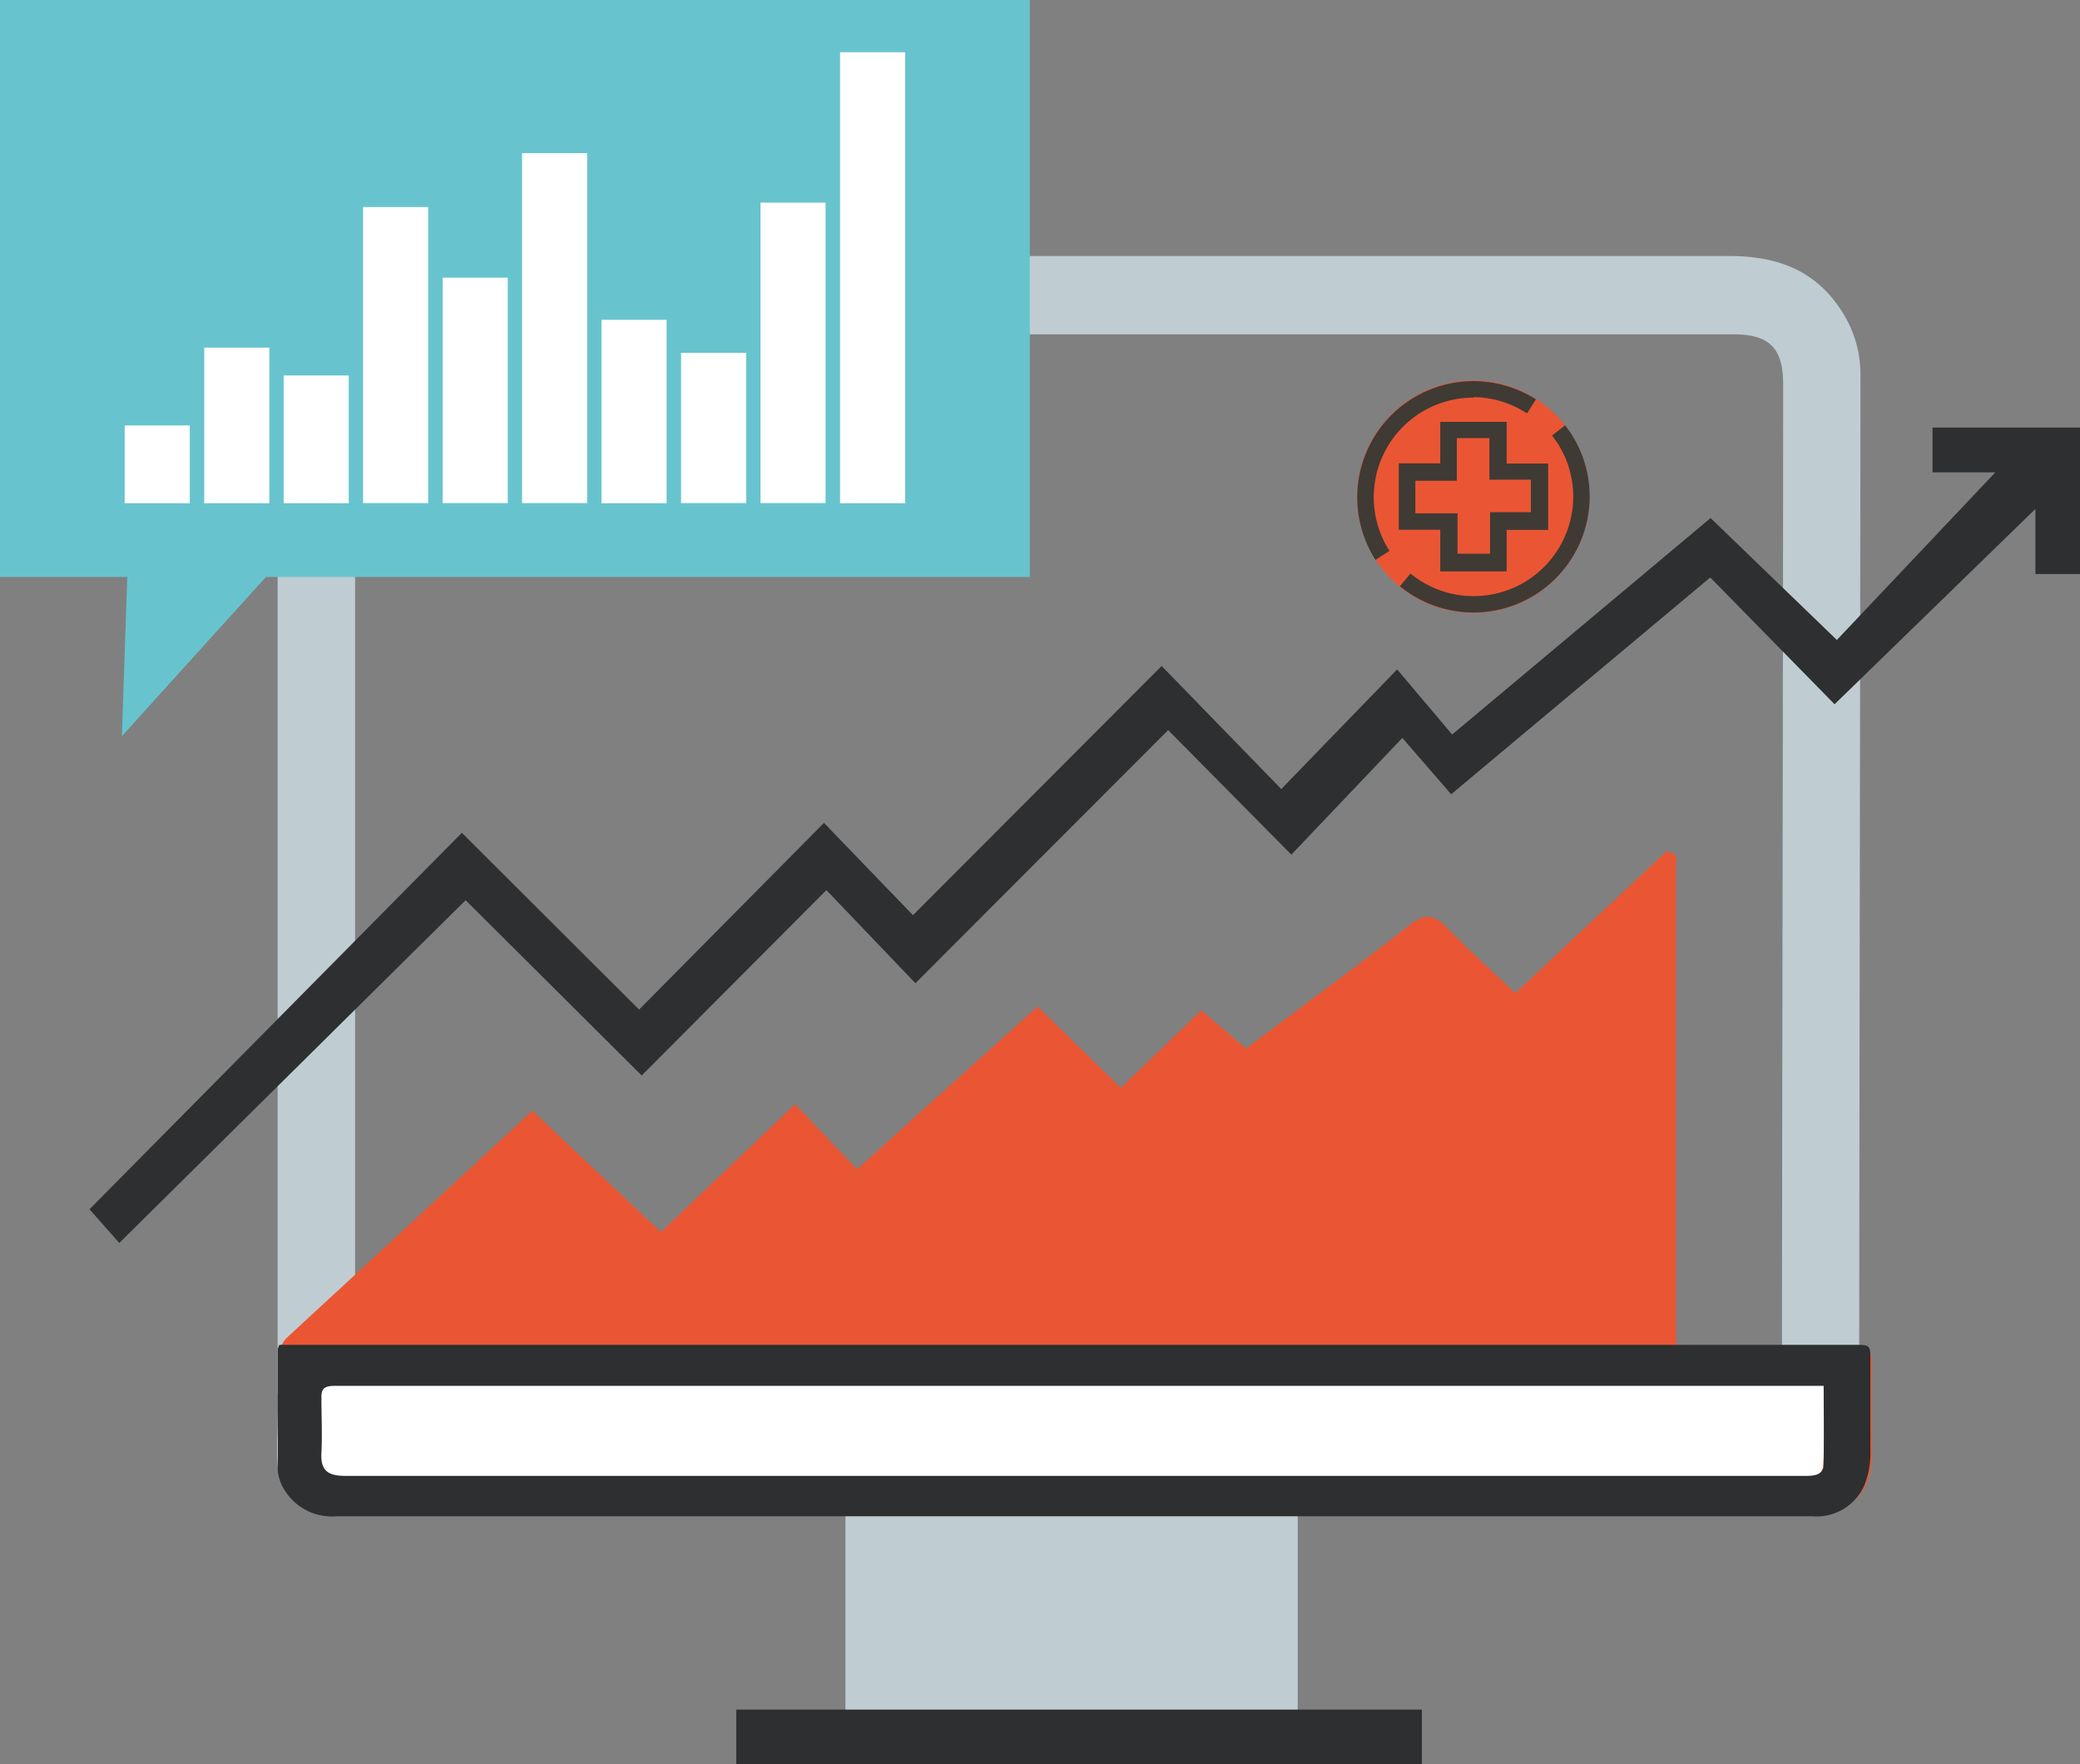 <svg id="图层_1" data-name="图层 1" xmlns="http://www.w3.org/2000/svg" viewBox="0 0 127.81 108.4"><rect x="0" y="0" width="127.81" height="108.4" fill="#808080" stroke="none"/><defs><style>.cls-1{fill:#bfcdd2;}.cls-2{fill:#ea5633;}.cls-3{fill:#2d2f30;}.cls-4{fill:#fff;}.cls-5{fill:#67c4ce;}.cls-6{fill:#3f3a34;}</style></defs><title>医药行业1</title><rect class="cls-1" x="51.95" y="92.51" width="27.79" height="14.05"/><path class="cls-1" d="M23.39,93.1c0-15.55,0-53.93,0-69.48,0-2.12.86-3,3-3h81.69c2.22,0,3.06.86,3.06,3.06,0,15.53-.08,53.89-.08,69.42l4.75-2.74c0-15.7.07-51.49.08-67.19a7.13,7.13,0,0,0-1.17-4c-1.62-2.52-4-3.36-6.9-3.36q-40.57,0-81.14,0c-.43,0-.86,0-1.29.05a7.12,7.12,0,0,0-6.76,7.36c0,15.66,0,46.83,0,62.49Z" transform="translate(-1.57 -0.08)"/><path class="cls-2" d="M78.14,64.5c3.38-2.54,6.73-5,10-7.55,1-.8,1.57-.68,2.37.15,1.29,1.34,2.69,2.59,4.17,4L104,52.36l.56.26V82.71c.74,0,1.22.09,1.69.09,3.06,0,6.11,0,9.17,0,.87,0,1.19.24,1.17,1-.05,1.9,0,3.8,0,5.71-.06,2.44-1.31,3.53-4,3.54s-5.48,0-8.23,0H23.48c-.49,0-1,0-1.48,0-2-.13-3.22-1.16-3.29-2.92-.09-2.26-.06-4.53,0-6.8a1.64,1.64,0,0,1,.5-1.07c5-4.62,10-9.22,15.07-13.94l7.9,7.46,8.25-7.86,3.8,4,11.1-10,5.11,5,4.94-4.76Z" transform="translate(-1.57 -0.08)"/><path d="M22.06,84.59c0,1.28,0,2.43,0,3.58,0,2.17,0,2.17,2.12,2.17h83.89c1.47,0,3,.05,4.42-.06.42,0,1.13-.53,1.16-.86.12-1.58.05-3.18.05-4.84Z" transform="translate(-1.57 -0.08)"/><path class="cls-3" d="M129.39,26.35v9h-2.75v-4L114.3,43.35l-7.64-7.79L90.74,48.88l-3-3.46-6.82,7.17-7.57-7.65L57.82,60.49l-5.47-5.72L41,66.16,30.18,55.39,8.9,76.45,7.07,74.38,29.95,51.25,40.84,62.11,52.2,50.64l5.47,5.67L72.95,41l7.35,7.56,7.12-7.35,3.38,4,15.88-13.3,7.76,7.49,9.74-10.3h-3.86V26.35Z" transform="translate(-1.57 -0.08)"/><path class="cls-3" d="M46.81,108.49v-3.37H88.94v3.37Z" transform="translate(-1.57 -0.08)"/><path class="cls-4" d="M18.65,84.59h95c0,1.92.07,3.77-.06,5.61,0,.38-.76,1-1.2,1-1.52.13-3.05.07-4.58.07h-87c-2.2,0-2.2,0-2.2-2.52C18.65,87.4,18.65,86.07,18.65,84.59Z" transform="translate(-1.57 -0.08)"/><path class="cls-3" d="M18.74,82.71H115.5c1,0,1,0,1,1,0,1.94,0,3.88,0,5.82a5.26,5.26,0,0,1-.37,1.8,3.2,3.2,0,0,1-3.24,1.91c-2.54,0-5.08,0-7.62,0h-83a3.41,3.41,0,0,1-3.24-1.65,2.61,2.61,0,0,1-.39-1.17c0-2.48,0-5,0-7.45A1.16,1.16,0,0,1,18.74,82.71Zm94.89,2.52H41.77q-9.81,0-19.63,0c-.61,0-.84.15-.82.74,0,1.13.06,2.26,0,3.38s.43,1.42,1.53,1.41q42.86,0,85.72,0c1.33,0,2.65,0,4,0,.47,0,1-.06,1.06-.61C113.66,88.53,113.63,86.92,113.63,85.23Z" transform="translate(-1.57 -0.08)"/><polygon class="cls-5" points="63.28 0 0 0 0 35.45 7.82 35.45 7.49 45.23 16.34 35.45 63.28 35.45 63.28 0"/><rect class="cls-4" x="46.73" y="12.45" width="4" height="18.46"/><rect class="cls-4" x="41.85" y="21.68" width="4" height="9.23"/><rect class="cls-4" x="36.96" y="19.65" width="4" height="11.27"/><rect class="cls-4" x="32.08" y="9.41" width="4" height="21.5"/><rect class="cls-4" x="27.2" y="17.06" width="4" height="13.85"/><rect class="cls-4" x="22.31" y="12.72" width="4" height="18.19"/><rect class="cls-4" x="17.43" y="23.07" width="4" height="7.85"/><rect class="cls-4" x="12.55" y="21.36" width="4" height="9.56"/><rect class="cls-4" x="7.66" y="26.14" width="4" height="4.78"/><rect class="cls-4" x="51.62" y="3.21" width="4" height="27.71"/><path class="cls-4" d="M95.47,30.58a3.4,3.4,0,0,1-6.72-1,3.4,3.4,0,1,1,6.72,1Z" transform="translate(-1.57 -0.08)"/><path d="M87,29.37a5.17,5.17,0,1,1,10.24,1.49A5.17,5.17,0,1,1,87,29.37Zm8.48,1.21a3.4,3.4,0,1,0-6.72-1,3.4,3.4,0,0,0,6.72,1Z" transform="translate(-1.57 -0.08)"/><circle class="cls-2" cx="90.53" cy="30.52" r="7.14"/><path class="cls-6" d="M90.07,35.19h4.08V32.64H96.7V28.56H94.15V26H90.07v2.55H87.52v4.08h2.55Zm-1.53-3.57v-2h2.55V27h2v2.55h2.55v2H93.13v2.55h-2V31.62Z" transform="translate(-1.57 -0.08)"/><path class="cls-6" d="M92.11,24.48a6.1,6.1,0,0,1,3.29,1l.55-.86a7.14,7.14,0,0,0-9.86,9.86l.86-.55a6.12,6.12,0,0,1,5.16-9.42Z" transform="translate(-1.57 -0.08)"/><path class="cls-6" d="M99.25,30.6a7.07,7.07,0,0,0-1.51-4.39l-.8.63a6.06,6.06,0,0,1,1.3,3.77,6.12,6.12,0,0,1-10,4.71l-.65.78A7.14,7.14,0,0,0,99.25,30.6Z" transform="translate(-1.57 -0.08)"/></svg>